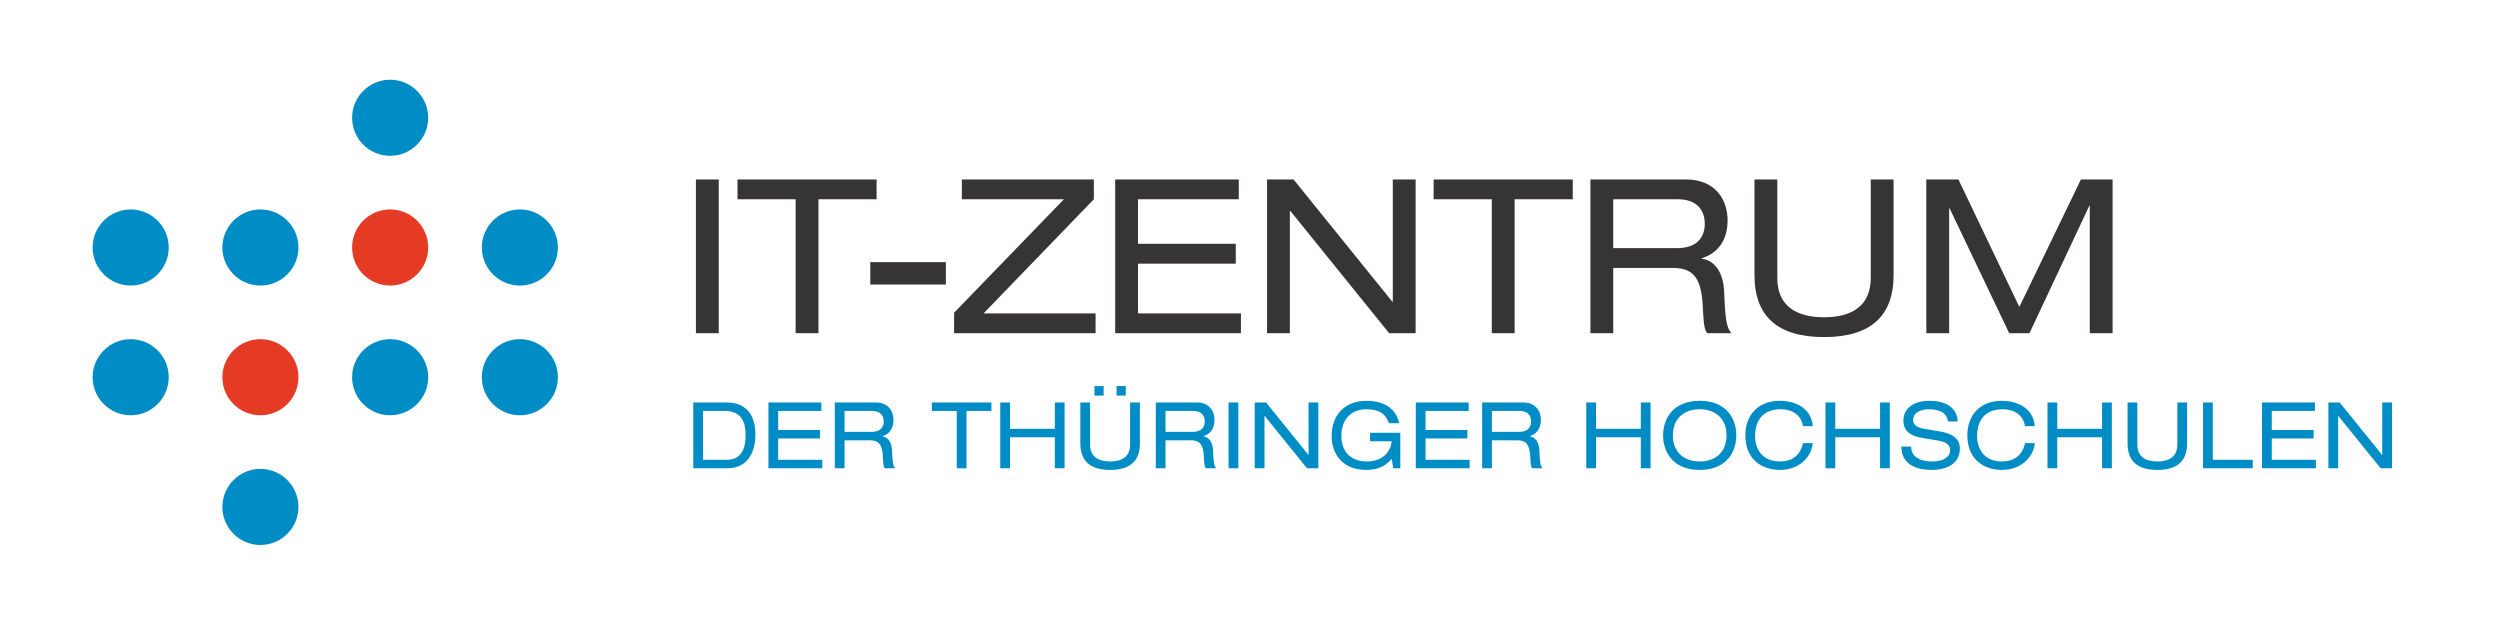 <?xml version="1.0" encoding="UTF-8"?>
<!DOCTYPE svg PUBLIC "-//W3C//DTD SVG 1.1//EN" "http://www.w3.org/Graphics/SVG/1.1/DTD/svg11.dtd">
<!-- Creator: CorelDRAW 2018 (64 Bit) -->
<svg xmlns="http://www.w3.org/2000/svg" xml:space="preserve" width="100%" height="100%" version="1.1" style="shape-rendering:geometricPrecision; text-rendering:geometricPrecision; image-rendering:optimizeQuality; fill-rule:evenodd; clip-rule:evenodd"
viewBox="0 0 11994.44 2998.6"
 xmlns:xlink="http://www.w3.org/1999/xlink">
 <defs>
  <style type="text/css">
   <![CDATA[
    .fil1 {fill:#E53A24;fill-rule:nonzero}
    .fil0 {fill:#008CC5;fill-rule:nonzero}
    .fil2 {fill:#373435;fill-rule:nonzero}
   ]]>
  </style>
 </defs>
 <g id="Ebene_x0020_1">
  <path class="fil0" d="M11421.82 2246.65l54.36 0 0 -315.76 -46.81 0 0 251.25 -0.92 0 -203.1 -251.25 -54.32 0 0 315.76 46.84 0 0 -251.16 0.89 0 203.06 251.16zm-569.18 0l258.27 0 0 -40.62 -211.45 0 0 -102.24 200.83 0 0 -40.62 -200.83 0 0 -91.63 207.01 0 0 -40.65 -253.83 0 0 315.76zm-282.96 0l238.8 0 0 -40.62 -191.99 0 0 -275.14 -46.81 0 0 315.76zm-362.09 -119.35c0,84.9 47.77,127.31 142.87,127.31 95.15,0 142.84,-42.41 142.84,-127.31l0 -196.41 -46.84 0 0 202.16c0,57.06 -38.03,80.94 -96,80.94 -57.96,0 -96.02,-23.88 -96.02,-80.94l0 -202.16 -46.85 0 0 196.41zm-122.31 119.35l46.82 0 0 -315.76 -46.82 0 0 126.51 -215.02 0 0 -126.51 -46.85 0 0 315.76 46.85 0 0 -148.62 215.02 0 0 148.62zm-322.68 -202.1c-8.44,-94.22 -94.65,-121.6 -158.37,-121.6 -107.91,0 -165.34,72.94 -165.34,164.95 0,122.55 86.18,166.71 165.77,166.71 89.81,0 150.85,-58.78 157.94,-128.63l-46.89 0c-13.72,61.91 -55.31,88.01 -110.59,88.01 -87.1,0 -119.42,-61.49 -119.42,-121.22 0,-86.72 47.77,-129.2 122.06,-129.2 66.36,0 100.86,36.72 107.95,80.98l46.89 0zm-640.33 98.22c0,86.67 73.8,111.84 145.06,111.84 63.71,0 135.75,-23.41 135.75,-103.43 0,-65.03 -70.31,-76.11 -95.07,-80.97l-77.44 -13.26c-38.91,-6.66 -51.75,-22.13 -51.75,-41.62 0,-37.15 39.37,-51.76 73.45,-51.76 75.67,0 90.27,34.07 93.8,58.41l46.85 0c-4.87,-76.07 -70.77,-99.03 -134.44,-99.03 -81,0 -126.47,37.98 -126.47,95.92 0,61.52 56.09,77.01 93.69,82.76l71.69 11.94c36.76,6.65 58.84,18.13 58.84,46.9 0,34.03 -35.81,53.52 -85.37,53.52 -48.23,0 -100.44,-14.62 -101.78,-71.22l-46.81 0zm-102.13 103.88l46.81 0 0 -315.76 -46.81 0 0 126.51 -215.05 0 0 -126.51 -46.82 0 0 315.76 46.82 0 0 -148.62 215.05 0 0 148.62zm-322.69 -202.1c-8.39,-94.22 -94.65,-121.6 -158.32,-121.6 -107.95,0 -165.42,72.94 -165.42,164.95 0,122.55 86.22,166.71 165.84,166.71 89.78,0 150.81,-58.78 157.9,-128.63l-46.88 0c-13.72,61.91 -55.28,88.01 -110.6,88.01 -87.13,0 -119.41,-61.49 -119.41,-121.22 0,-86.72 47.76,-129.2 122.1,-129.2 66.35,0 100.85,36.72 107.91,80.98l46.88 0zm-718.29 44.22c0,80.97 48.16,165.84 175.58,165.84 127.42,0 175.58,-84.87 175.58,-165.84 0,-80.95 -48.16,-165.82 -175.58,-165.82 -127.42,0 -175.58,84.87 -175.58,165.82zm304.34 0c0,83.62 -56.65,125.22 -128.76,125.22 -72.11,0 -128.73,-41.6 -128.73,-125.22 0,-83.62 56.62,-125.2 128.73,-125.2 72.11,0 128.76,41.58 128.76,125.2zm-411.26 157.88l46.81 0 0 -315.76 -46.81 0 0 126.51 -215.02 0 0 -126.51 -46.85 0 0 315.76 46.85 0 0 -148.62 215.02 0 0 148.62zm-761.23 0l46.82 0 0 -134 122.55 0c38.95,0 57.54,17.24 61.07,73.86 2.22,37.58 2.22,51.31 9.73,60.14l49.5 0c-10.16,-11.48 -12.84,-27.42 -15.07,-85.81 -1.76,-37.14 -17.67,-63.21 -45.93,-67.21l0 -0.86c34.93,-11.06 53.03,-38.91 53.03,-77.86 0,-40.28 -22.97,-84.02 -86.22,-84.02l-195.48 0 0 315.76zm46.82 -174.65l0 -100.46 132.29 0c37.6,0 55.77,20.35 55.77,50.44 0,22.59 -11.08,50.02 -57.11,50.02l-130.95 0zm-365.23 174.65l258.3 0 0 -40.62 -211.46 0 0 -102.24 200.84 0 0 -40.62 -200.84 0 0 -91.63 207.01 0 0 -40.65 -253.85 0 0 315.76zm-219.29 -129.6l103.5 0c-4.86,56.23 -49.53,96.94 -118.11,96.94 -65.93,0 -123.01,-34.52 -123.01,-123.87 0,-67.25 37.18,-126.55 120.79,-126.55 60.18,0 92.46,22.56 107.07,66.81l49.49 0c-19.86,-86.69 -94.15,-107.43 -158.78,-107.43 -81.85,0 -165.38,49.02 -165.38,171.14 0,69.44 40.21,160.52 166.72,160.52 66.82,0 100.43,-28.7 121.21,-53.02l7.94 45.06 33.59 0 0 -170.23 -145.03 0 0 40.63zm-302.65 129.6l54.33 0 0 -315.76 -46.82 0 0 251.25 -0.91 0 -203.06 -251.25 -54.33 0 0 315.76 46.81 0 0 -251.16 0.89 0 203.09 251.16zm-376.34 0l46.85 0 0 -315.76 -46.85 0 0 315.76zm-349.08 0l46.82 0 0 -134 122.55 0c38.98,0 57.54,17.24 61.1,73.86 2.19,37.58 2.19,51.31 9.7,60.14l49.5 0c-10.16,-11.48 -12.81,-27.42 -15.03,-85.81 -1.8,-37.14 -17.67,-63.21 -45.97,-67.21l0 -0.86c34.93,-11.06 53.03,-38.91 53.03,-77.86 0,-40.28 -22.97,-84.02 -86.19,-84.02l-195.51 0 0 315.76zm46.82 -174.65l0 -100.46 132.32 0c37.61,0 55.74,20.35 55.74,50.44 0,22.59 -11.07,50.02 -57.08,50.02l-130.98 0zm-341.21 -173.88l44.17 0 0 -45.96 -44.17 0 0 45.96zm106.15 0l44.17 0 0 -45.96 -44.17 0 0 45.96zm-173.85 229.18c0,84.9 47.73,127.31 142.84,127.31 95.15,0 142.88,-42.41 142.88,-127.31l0 -196.41 -46.85 0 0 202.16c0,57.06 -38.03,80.94 -96.03,80.94 -57.96,0 -95.99,-23.88 -95.99,-80.94l0 -202.16 -46.85 0 0 196.41zm-122.34 119.35l46.85 0 0 -315.76 -46.85 0 0 126.51 -215.02 0 0 -126.51 -46.81 0 0 315.76 46.81 0 0 -148.62 215.02 0 0 148.62zm-470.47 0l46.82 0 0 -275.11 119.41 0 0 -40.65 -285.68 0 0 40.65 119.45 0 0 275.11zm-585.18 0l46.81 0 0 -134 122.56 0c38.94,0 57.53,17.24 61.06,73.86 2.19,37.58 2.19,51.31 9.7,60.14l49.5 0c-10.16,-11.48 -12.81,-27.42 -15.03,-85.81 -1.76,-37.14 -17.68,-63.21 -45.93,-67.21l0 -0.86c34.89,-11.06 53.02,-38.91 53.02,-77.86 0,-40.28 -23,-84.02 -86.22,-84.02l-195.47 0 0 315.76zm46.81 -174.65l0 -100.46 132.29 0c37.61,0 55.74,20.35 55.74,50.44 0,22.59 -11.04,50.02 -57.04,50.02l-130.99 0zm-365.2 174.65l258.24 0 0 -40.62 -211.42 0 0 -102.24 200.8 0 0 -40.62 -200.8 0 0 -91.63 206.97 0 0 -40.65 -253.79 0 0 315.76zm-360.6 0l162.77 0c96.87,0 135.29,-74.26 135.29,-162.29 0,-91.58 -43.25,-153.47 -137.96,-153.47l-160.1 0 0 315.76zm46.84 -40.62l0 -234.49 104.86 0c81.41,0 99.54,58.39 99.54,113.69 0,56.2 -13.72,120.8 -90.68,120.8l-113.72 0z"/>
  <path class="fil0" d="M627.01 1004.85c-100.67,0 -182.57,81.91 -182.57,182.59 0,100.65 81.9,182.53 182.57,182.53 100.65,0 182.53,-81.88 182.53,-182.53 0,-100.68 -81.88,-182.59 -182.53,-182.59z"/>
  <path class="fil0" d="M627.01 1627.25c-100.67,0 -182.57,81.9 -182.57,182.59 0,100.64 81.9,182.52 182.57,182.52 100.65,0 182.53,-81.88 182.53,-182.52 0,-100.69 -81.88,-182.59 -182.53,-182.59z"/>
  <path class="fil0" d="M1249.4 2249.64c-100.65,0 -182.54,81.9 -182.54,182.59 0,100.64 81.89,182.52 182.54,182.52 100.64,0 182.53,-81.88 182.53,-182.52 0,-100.69 -81.89,-182.59 -182.53,-182.59z"/>
  <path class="fil0" d="M1249.4 1004.85c-100.65,0 -182.54,81.91 -182.54,182.59 0,100.65 81.89,182.53 182.54,182.53 100.64,0 182.53,-81.88 182.53,-182.53 0,-100.68 -81.89,-182.59 -182.53,-182.59z"/>
  <path class="fil1" d="M1249.4 1627.25c-100.65,0 -182.54,81.9 -182.54,182.59 0,100.64 81.89,182.52 182.54,182.52 100.64,0 182.53,-81.88 182.53,-182.52 0,-100.69 -81.89,-182.59 -182.53,-182.59z"/>
  <path class="fil1" d="M1871.79 1004.85c-100.65,0 -182.53,81.91 -182.53,182.59 0,100.65 81.88,182.53 182.53,182.53 100.66,0 182.55,-81.88 182.55,-182.53 0,-100.68 -81.89,-182.59 -182.55,-182.59z"/>
  <path class="fil0" d="M1871.79 1627.25c-100.65,0 -182.53,81.9 -182.53,182.59 0,100.64 81.88,182.52 182.53,182.52 100.66,0 182.55,-81.88 182.55,-182.52 0,-100.69 -81.89,-182.59 -182.55,-182.59z"/>
  <path class="fil0" d="M1871.79 382.45c-100.65,0 -182.53,81.92 -182.53,182.6 0,100.63 81.88,182.53 182.53,182.53 100.66,0 182.55,-81.9 182.55,-182.53 0,-100.68 -81.89,-182.6 -182.55,-182.6z"/>
  <path class="fil0" d="M2494.2 1004.85c-100.67,0 -182.55,81.91 -182.55,182.59 0,100.65 81.88,182.53 182.55,182.53 100.65,0 182.53,-81.88 182.53,-182.53 0,-100.68 -81.88,-182.59 -182.53,-182.59z"/>
  <path class="fil0" d="M2494.2 1627.25c-100.67,0 -182.55,81.9 -182.55,182.59 0,100.64 81.88,182.52 182.55,182.52 100.65,0 182.53,-81.88 182.53,-182.52 0,-100.69 -81.88,-182.59 -182.53,-182.59z"/>
  <path class="fil2" d="M3338.86 1598.6l109.52 0 0 -737.69 -109.52 0 0 737.69zm478.37 0l109.52 0 0 -642.64 278.96 0 0 -95.05 -667.44 0 0 95.05 278.96 0 0 642.64zm358.2 -233.5l362.64 0 0 -107.45 -362.64 0 0 107.45zm402.09 233.5l678.81 0 0 -95.05 -537.26 0 528.99 -547.59 0 -95.05 -633.34 0 0 95.05 489.73 0 -526.93 544.49 0 98.15zm772.83 0l603.37 0 0 -95.05 -493.86 0 0 -238.67 469.07 0 0 -95.05 -469.07 0 0 -213.87 483.53 0 0 -95.05 -593.04 0 0 737.69zm1314.4 0l127.08 0 0 -737.69 -109.51 0 0 586.85 -2.07 0 -474.23 -586.85 -127.08 0 0 737.69 109.52 0 0 -586.85 2.06 0 474.23 586.85zm492.51 0l109.52 0 0 -642.64 278.96 0 0 -95.05 -667.44 0 0 95.05 278.96 0 0 642.64zm582.72 -408.11l0 -234.53 308.92 0c87.82,0 130.18,47.53 130.18,117.78 0,52.7 -25.83,116.75 -133.28,116.75l-305.82 0zm-109.52 408.11l109.52 0 0 -313.05 286.19 0c90.92,0 134.31,40.29 142.58,172.54 5.16,87.82 5.16,119.85 22.73,140.51l115.71 0c-23.76,-26.86 -29.96,-64.06 -35.12,-200.44 -4.14,-86.79 -41.33,-147.74 -107.46,-157.04l0 -2.07c81.63,-25.83 123.99,-90.92 123.99,-181.84 0,-94.02 -53.73,-196.3 -201.47,-196.3l-456.67 0 0 737.69zm787.07 -278.96c0,198.37 111.58,297.56 333.72,297.56 222.13,0 333.72,-99.19 333.72,-297.56l0 -458.73 -109.52 0 0 472.16c0,133.28 -88.86,189.07 -224.2,189.07 -135.35,0 -224.2,-55.79 -224.2,-189.07l0 -472.16 -109.52 0 0 458.73zm1270.81 152.91l-292.39 -611.64 -153.94 0 0 737.69 109.51 0 0 -599.25 2.07 0 286.19 599.25 97.12 0 287.23 -611.64 2.06 0 0 611.64 109.52 0 0 -737.69 -151.88 0 -295.49 611.64z"/>
 </g>
</svg>
